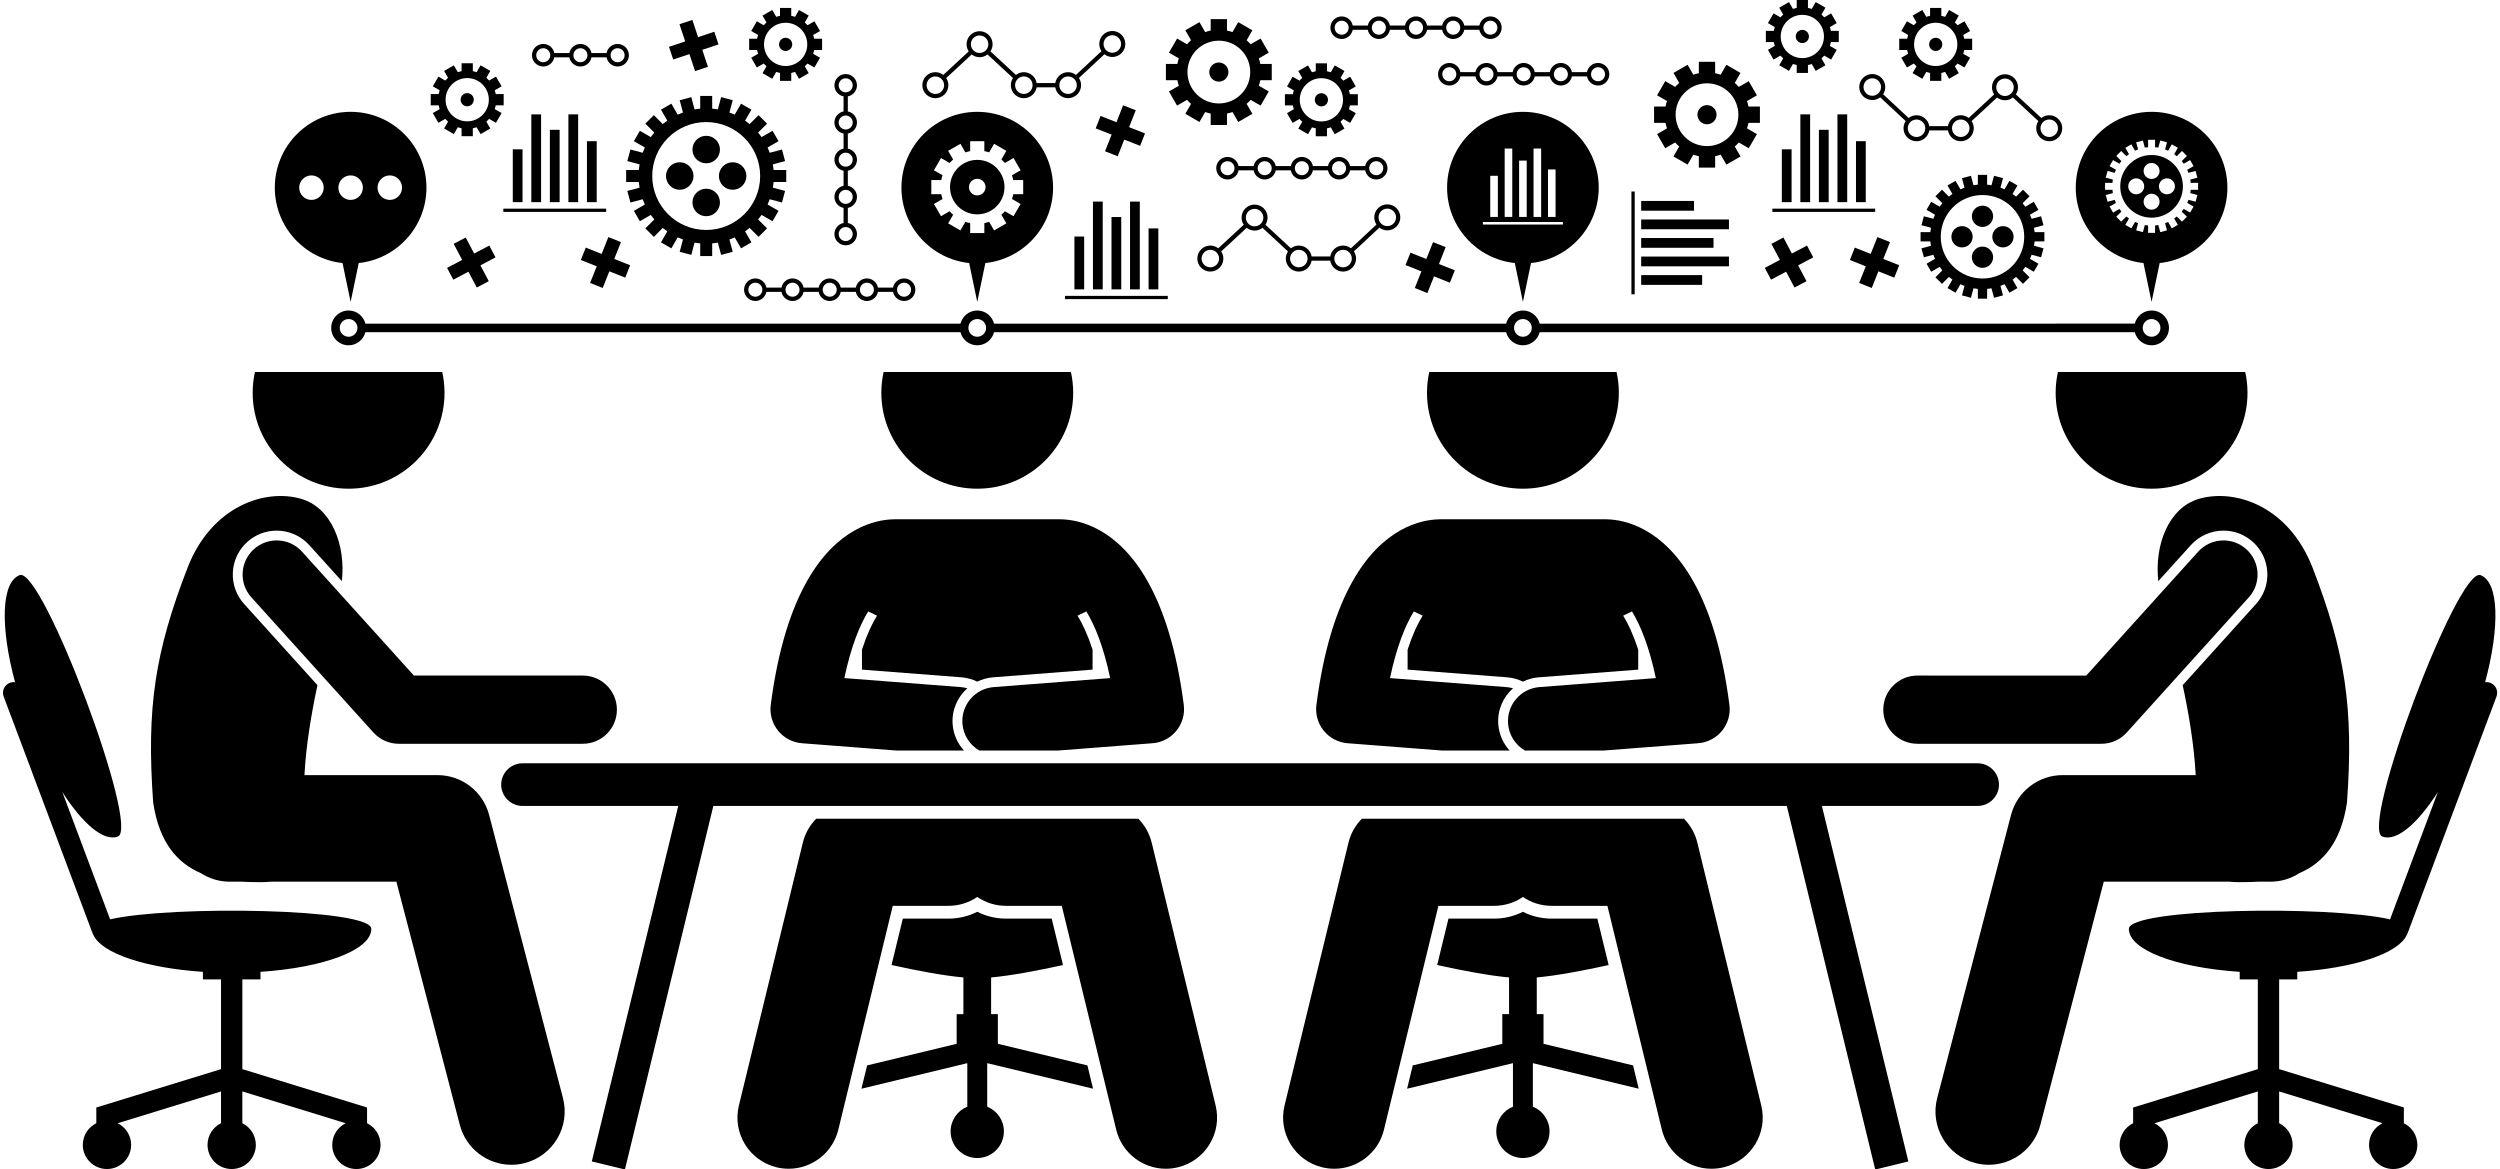 <?xml version="1.0" encoding="UTF-8"?><svg xmlns="http://www.w3.org/2000/svg" xmlns:xlink="http://www.w3.org/1999/xlink" height="274.3" preserveAspectRatio="xMidYMid meet" version="1.0" viewBox="-0.7 0.0 586.4 274.3" width="586.4" zoomAndPan="magnify"><g id="change1_1"><path d="M233.359,244.835v-6.958h-1.583v-8.607c4.708-0.422,10.92-1.601,16.859-2.914l-2.647-10.884h-10.712 c-2.365,0-4.666-0.55-6.75-1.604c-2.084,1.054-4.385,1.604-6.75,1.604h-10.712l-2.647,10.884 c5.939,1.313,12.151,2.492,16.859,2.914v8.607h-1.583v6.958l-21.004,5.07l-1.329,5.464l24.832-5.994v10.207 c-2.295,0.925-3.916,3.169-3.916,5.795c0,3.451,2.798,6.25,6.25,6.25s6.25-2.799,6.25-6.25c0-2.625-1.621-4.87-3.916-5.795v-10.207 l24.832,5.994l-1.329-5.464L233.359,244.835z" fill="inherit"/><path d="M187.616,197.637l-15,61.666c-1.566,6.439,2.384,12.93,8.824,14.496c0.953,0.231,1.906,0.343,2.846,0.343 c5.406,0,10.315-3.681,11.65-9.167l12.771-52.502h13.069c2.503,0,4.827-0.769,6.75-2.08c1.923,1.312,4.247,2.08,6.75,2.08h13.069 l12.771,52.502c1.335,5.487,6.244,9.167,11.65,9.167c0.939,0,1.894-0.111,2.846-0.343c6.44-1.566,10.391-8.057,8.824-14.496 l-15-61.666c-0.53-2.178-1.642-4.087-3.137-5.597h-75.546C189.258,193.549,188.146,195.459,187.616,197.637z" fill="inherit"/><path d="M181.813,171.402c1.384,1.702,3.405,2.762,5.592,2.931l22.084,1.707h15.91c-1.489-1.641-2.464-3.762-2.646-6.107 c-0.258-3.338,1.121-6.424,3.45-8.492c-0.5-0.141-1.021-0.236-1.558-0.278l-27.297-2.109c1.561-7.403,3.601-12.374,5.593-15.636 l2.067,0.989c-1.149,1.853-2.38,4.447-3.528,7.981v4.678l23.342,1.804c1.328,0.103,2.573,0.462,3.704,1.013 c1.13-0.551,2.376-0.91,3.704-1.013l23.342-1.804v-4.677c-1.148-3.535-2.379-6.13-3.529-7.983l2.067-0.989 c1.992,3.263,4.032,8.233,5.593,15.636l-27.297,2.109c-4.405,0.341-7.7,4.188-7.36,8.593c0.21,2.716,1.758,5.004,3.943,6.284 h18.573l22.084-1.707c2.187-0.169,4.208-1.229,5.592-2.931c1.383-1.701,2.007-3.896,1.726-6.071 c-1.705-13.188-4.803-22.4-8.397-28.832c-3.57-6.391-7.628-10.036-11.296-12.094c-3.74-2.099-7.071-2.553-9.064-2.594 c-0.121-0.006-0.241-0.018-0.364-0.018h-38.635c-0.123,0-0.242,0.013-0.364,0.018c-1.992,0.04-5.323,0.495-9.063,2.593 c-3.668,2.058-7.726,5.703-11.297,12.095c-3.593,6.432-6.692,15.644-8.397,28.832C179.806,167.505,180.43,169.7,181.813,171.402z" fill="inherit"/><path d="M361.347,244.835v-6.958h-1.583v-8.607c4.708-0.422,10.92-1.601,16.859-2.914l-2.647-10.884h-10.712 c-2.365,0-4.666-0.55-6.75-1.604c-2.084,1.054-4.385,1.604-6.75,1.604h-10.712l-2.647,10.884 c5.939,1.313,12.151,2.492,16.859,2.914v8.607h-1.583v6.958l-21.004,5.07l-1.329,5.464l24.832-5.995v10.207 c-2.295,0.925-3.916,3.169-3.916,5.795c0,3.451,2.798,6.25,6.25,6.25c3.452,0,6.25-2.799,6.25-6.25c0-2.625-1.621-4.87-3.916-5.795 v-10.207l24.832,5.994l-1.329-5.464L361.347,244.835z" fill="inherit"/><path d="M315.603,197.637l-15,61.666c-1.566,6.439,2.384,12.93,8.824,14.496c0.953,0.231,1.906,0.343,2.846,0.343 c5.406,0,10.315-3.681,11.65-9.167l12.771-52.502h13.069c2.503,0,4.827-0.769,6.75-2.08c1.923,1.312,4.247,2.08,6.75,2.08h13.069 l12.771,52.502c1.335,5.487,6.244,9.167,11.65,9.167c0.939,0,1.894-0.111,2.846-0.343c6.44-1.566,10.391-8.057,8.824-14.496 l-15-61.666c-0.53-2.178-1.642-4.087-3.137-5.597h-75.546C317.245,193.549,316.133,195.459,315.603,197.637z" fill="inherit"/><path d="M309.801,171.402c1.384,1.702,3.405,2.762,5.592,2.931l22.084,1.707h15.91c-1.489-1.641-2.464-3.762-2.646-6.107 c-0.258-3.338,1.121-6.424,3.45-8.492c-0.5-0.141-1.021-0.236-1.558-0.278l-27.297-2.109c1.561-7.403,3.601-12.374,5.593-15.636 l2.067,0.989c-1.149,1.853-2.38,4.447-3.528,7.981v4.678l23.342,1.804c1.328,0.103,2.574,0.462,3.704,1.013 c1.13-0.551,2.376-0.91,3.704-1.013l23.342-1.804v-4.677c-1.148-3.535-2.379-6.13-3.529-7.983l2.067-0.989 c1.992,3.263,4.032,8.233,5.593,15.636l-27.297,2.109c-4.405,0.341-7.7,4.188-7.36,8.593c0.21,2.716,1.758,5.004,3.943,6.284 h18.573l22.084-1.707c2.187-0.169,4.208-1.229,5.592-2.931c1.383-1.701,2.007-3.896,1.726-6.071 c-1.705-13.188-4.803-22.4-8.397-28.832c-3.571-6.391-7.628-10.036-11.296-12.094c-3.74-2.099-7.071-2.553-9.064-2.594 c-0.121-0.006-0.241-0.018-0.364-0.018h-38.635c-0.123,0-0.242,0.013-0.364,0.018c-1.992,0.04-5.323,0.495-9.063,2.593 c-3.668,2.058-7.726,5.703-11.297,12.095c-3.593,6.432-6.692,15.644-8.397,28.832C307.794,167.505,308.418,169.7,309.801,171.402z" fill="inherit"/><path d="M463.18,189.039c2.75,0,5-2.25,5-5v0c0-2.75-2.25-5-5-5H121.859c-2.75,0-5,2.25-5,5v0c0,2.75,2.25,5,5,5h36.535l-0.73,3 l-19.555,80.388l7.773,1.891l20.014-82.278l0.73-3h251.785l0.73,3l20.014,82.278l7.773-1.891l-19.554-80.388l-0.73-3H463.18z" fill="inherit"/><path d="M46.394,204.797c1.956,1.269,4.284,2.013,6.789,2.013h2.919c0.556,0.033,1.109,0.057,1.655,0.074 c1.914,0.06,3.605,0.071,5.085-0.074h29.433l14.882,57.055c1.467,5.623,6.536,9.348,12.087,9.348c1.045,0,2.106-0.132,3.164-0.408 c6.68-1.742,10.683-8.57,8.94-15.25l-17.319-66.4c-1.437-5.504-6.407-9.345-12.096-9.345H70.711 c0.385-7.076,1.597-14.276,3.053-21.096L56.56,141.667c-1.844-2.042-2.783-4.679-2.643-7.427c0.14-2.748,1.341-5.276,3.382-7.12 c1.897-1.713,4.348-2.656,6.902-2.656c2.91,0,5.696,1.238,7.646,3.396l7.64,8.459c0.95-8.514-2.446-17.207-9.458-19.286 c-8.435-2.503-21.002,1.584-26.678,15.99c-7.687,19.854-9.727,32.908-8.123,55.215C36.662,197.867,41.104,202.534,46.394,204.797z" fill="inherit"/><path d="M58.842,128.826c-3.278,2.961-3.536,8.021-0.574,11.299l28.629,31.697c1.517,1.679,3.674,2.638,5.937,2.638H136 c4.418,0,8-3.582,8-8s-3.582-8-8-8H96.387L70.14,129.4C67.18,126.123,62.121,125.865,58.842,128.826z" fill="inherit"/><path d="M1.622,160.157c-1.293,0.485-1.947,1.927-1.462,3.219l20.857,55.546c0.058,0.153,0.132,0.294,0.215,0.428 c1.957,4.289,12.312,7.725,25.66,8.604v1.77h4.25v21.053l-29.25,9v3.684c-1.874,0.924-3.167,2.849-3.167,5.08 c0,3.13,2.537,5.667,5.667,5.667s5.667-2.537,5.667-5.667c0-2.227-1.287-4.148-3.155-5.074l24.239-7.458v7.453 c-1.874,0.924-3.167,2.849-3.167,5.08c0,3.13,2.537,5.667,5.667,5.667s5.667-2.537,5.667-5.667c0-2.231-1.293-4.155-3.167-5.08 v-7.453l24.239,7.458c-1.868,0.927-3.155,2.848-3.155,5.074c0,3.13,2.537,5.667,5.667,5.667s5.667-2.537,5.667-5.667 c0-2.231-1.293-4.155-3.167-5.08v-3.684l-29.25-9v-21.053h4.25v-1.77c14.848-0.979,26-5.119,26-10.08 c0-4.807-46.769-5.552-61.266-2.235l-11.21-29.855c4.78,7.457,9.706,11.686,13.023,10.44c5.326-2-17.7-63.319-23.025-61.32 c-4.341,1.63-4.586,12.128-1.086,25.124C2.433,159.978,2.021,160.007,1.622,160.157z" fill="inherit"/><path d="M520.837,124.463c2.555,0,5.005,0.943,6.902,2.656c2.041,1.844,3.242,4.373,3.382,7.12 c0.141,2.748-0.799,5.386-2.643,7.427l-17.204,19.047c1.456,6.82,2.667,14.021,3.053,21.096h-31.222 c-5.688,0-10.659,3.841-12.096,9.345l-17.319,66.4c-1.742,6.68,2.261,13.508,8.94,15.25c1.059,0.276,2.119,0.408,3.164,0.408 c5.551,0,10.62-3.726,12.087-9.348l14.882-57.055h29.434c1.481,0.145,3.171,0.135,5.085,0.074c0.546-0.017,1.098-0.041,1.655-0.074 h2.918c2.505,0,4.833-0.744,6.789-2.013c5.29-2.262,9.732-6.929,11.167-16.56c1.604-22.307-0.436-35.361-8.123-55.215 c-5.676-14.406-18.243-18.493-26.678-15.99c-7.012,2.08-10.408,10.772-9.458,19.286l7.64-8.459 C515.141,125.701,517.927,124.463,520.837,124.463z" fill="inherit"/><path d="M492.207,174.46c2.263,0,4.42-0.958,5.937-2.638l28.629-31.697c2.962-3.279,2.704-8.338-0.574-11.299 c-3.279-2.961-8.339-2.703-11.299,0.575l-26.247,29.06H449.04c-4.418,0-8,3.582-8,8s3.582,8,8,8H492.207z" fill="inherit"/><path d="M558.1,196.226c3.317,1.246,8.243-2.983,13.022-10.44l-11.21,29.854c-14.497-3.317-61.266-2.572-61.266,2.235 c0,4.961,11.152,9.102,26,10.08v1.77h4.25v21.053l-29.25,9v3.684c-1.874,0.924-3.167,2.849-3.167,5.079 c0,3.13,2.537,5.667,5.667,5.667c3.13,0,5.667-2.537,5.667-5.667c0-2.227-1.287-4.148-3.155-5.074l24.238-7.458v7.453 c-1.874,0.924-3.167,2.849-3.167,5.079c0,3.13,2.537,5.667,5.667,5.667c3.13,0,5.667-2.537,5.667-5.667 c0-2.231-1.292-4.155-3.167-5.08v-7.453l24.239,7.458c-1.868,0.927-3.155,2.848-3.155,5.074c0,3.13,2.537,5.667,5.667,5.667 c3.13,0,5.667-2.537,5.667-5.667c0-2.231-1.292-4.155-3.167-5.08v-3.684l-29.25-9v-21.053h4.25v-1.77 c13.349-0.88,23.704-4.316,25.66-8.605c0.082-0.134,0.157-0.275,0.214-0.427l20.857-55.546c0.485-1.292-0.169-2.734-1.462-3.219 c-0.4-0.15-0.811-0.18-1.206-0.127c3.5-12.996,3.255-23.494-1.086-25.124C575.799,132.907,552.774,194.226,558.1,196.226z" fill="inherit"/><path d="M81.066,114.631c12.428,0,22.5-10.073,22.5-22.5c0-1.674-0.188-3.304-0.536-4.874H59.102 c-0.347,1.57-0.536,3.199-0.536,4.874C58.566,104.558,68.64,114.631,81.066,114.631z" fill="inherit"/><path d="M206.026,92.131c0,12.427,10.074,22.5,22.5,22.5c12.428,0,22.5-10.073,22.5-22.5c0-1.674-0.188-3.304-0.536-4.874h-43.929 C206.214,88.828,206.026,90.457,206.026,92.131z" fill="inherit"/><path d="M334.014,92.131c0,12.427,10.074,22.5,22.5,22.5c12.428,0,22.5-10.073,22.5-22.5c0-1.674-0.188-3.304-0.536-4.874h-43.929 C334.202,88.828,334.014,90.457,334.014,92.131z" fill="inherit"/><path d="M481.474,92.131c0,12.427,10.074,22.5,22.5,22.5c12.428,0,22.5-10.073,22.5-22.5c0-1.674-0.188-3.304-0.536-4.874h-43.929 C481.662,88.828,481.474,90.457,481.474,92.131z" fill="inherit"/><path d="M275.813,20.111l-2.329,1.344l1.913,3.314l2.331-1.346c0.294,0.336,0.609,0.652,0.946,0.946l-1.346,2.331l3.314,1.913 l1.344-2.329c0.42,0.144,0.85,0.265,1.293,0.351v2.684h3.826v-2.684c0.443-0.087,0.873-0.208,1.293-0.351l1.344,2.329l3.314-1.913 l-1.346-2.331c0.336-0.294,0.652-0.609,0.946-0.946l2.331,1.346l1.913-3.314l-2.329-1.344c0.144-0.42,0.265-0.85,0.351-1.293h2.684 v-3.826h-2.684c-0.087-0.443-0.208-0.873-0.351-1.293l2.329-1.344l-1.913-3.314l-2.331,1.346c-0.294-0.336-0.609-0.652-0.946-0.946 l1.346-2.331l-3.314-1.913l-1.344,2.329c-0.42-0.144-0.85-0.265-1.293-0.351V4.49h-3.826v2.684 c-0.443,0.087-0.873,0.208-1.293,0.351l-1.344-2.329l-3.314,1.913l1.346,2.331c-0.336,0.294-0.652,0.609-0.946,0.946l-2.331-1.346 l-1.913,3.314l2.329,1.344c-0.144,0.42-0.265,0.85-0.351,1.293h-2.684v3.826h2.684C275.548,19.262,275.669,19.691,275.813,20.111z M285.193,9.543c4.066,0,7.362,3.296,7.362,7.362s-3.296,7.362-7.362,7.362s-7.362-3.296-7.362-7.362S281.127,9.543,285.193,9.543z" fill="inherit"/><circle cx="285.193" cy="16.905" fill="inherit" r="2.246"/><path d="M390.313,30.111l-2.329,1.344l1.913,3.314l2.331-1.346c0.294,0.336,0.609,0.652,0.946,0.946l-1.346,2.331l3.314,1.913 l1.344-2.329c0.42,0.144,0.85,0.265,1.293,0.351v2.684h3.826v-2.684c0.443-0.087,0.873-0.208,1.293-0.351l1.344,2.329l3.314-1.913 l-1.346-2.331c0.336-0.294,0.652-0.609,0.946-0.946l2.331,1.346l1.913-3.314l-2.329-1.344c0.144-0.42,0.265-0.85,0.351-1.293h2.684 v-3.826h-2.684c-0.087-0.443-0.208-0.873-0.351-1.293l2.329-1.344l-1.913-3.314l-2.331,1.346c-0.294-0.336-0.609-0.652-0.946-0.946 l1.346-2.331l-3.314-1.913l-1.344,2.329c-0.42-0.144-0.85-0.265-1.293-0.351V14.49h-3.826v2.684 c-0.443,0.087-0.873,0.208-1.293,0.351l-1.344-2.329l-3.314,1.913l1.346,2.331c-0.336,0.294-0.652,0.609-0.946,0.946l-2.331-1.346 l-1.913,3.314l2.329,1.344c-0.144,0.42-0.265,0.85-0.351,1.293h-2.684v3.826h2.684C390.048,29.262,390.169,29.691,390.313,30.111z M399.693,19.543c4.066,0,7.362,3.296,7.362,7.362s-3.296,7.362-7.362,7.362s-7.362-3.296-7.362-7.362 S395.627,19.543,399.693,19.543z" fill="inherit"/><circle cx="399.693" cy="26.905" fill="inherit" r="2.246"/><path d="M302.781,25.619l-1.605,0.926l1.318,2.283l1.606-0.927c0.203,0.232,0.42,0.449,0.652,0.652l-0.927,1.606l2.283,1.318 l0.926-1.605c0.289,0.099,0.586,0.182,0.891,0.242v1.849h2.637v-1.849c0.305-0.06,0.602-0.143,0.891-0.242l0.926,1.605l2.283-1.318 l-0.927-1.606c0.232-0.202,0.449-0.42,0.652-0.652l1.606,0.927l1.318-2.283l-1.604-0.926c0.099-0.289,0.182-0.586,0.242-0.891 h1.849v-2.637h-1.849c-0.06-0.305-0.143-0.602-0.242-0.891l1.604-0.926l-1.318-2.283l-1.606,0.927 c-0.202-0.232-0.42-0.449-0.652-0.652l0.927-1.606l-2.283-1.318l-0.926,1.605c-0.289-0.099-0.586-0.182-0.891-0.242v-1.849h-2.637 v1.849c-0.305,0.06-0.602,0.143-0.891,0.242l-0.926-1.605l-2.283,1.318l0.927,1.606c-0.232,0.203-0.449,0.42-0.652,0.652 l-1.606-0.927l-1.318,2.283l1.605,0.926c-0.099,0.289-0.182,0.586-0.242,0.891h-1.849v2.637h1.849 C302.598,25.034,302.682,25.33,302.781,25.619z M309.244,18.337c2.802,0,5.073,2.271,5.073,5.073c0,2.802-2.271,5.073-5.073,5.073 c-2.802,0-5.073-2.271-5.073-5.073C304.171,20.609,306.442,18.337,309.244,18.337z" fill="inherit"/><circle cx="309.244" cy="23.41" fill="inherit" r="1.548"/><path d="M102.425,25.597l-1.605,0.926l1.318,2.283l1.606-0.927c0.203,0.232,0.42,0.449,0.652,0.652l-0.927,1.606l2.283,1.318 l0.926-1.605c0.289,0.099,0.586,0.182,0.891,0.242v1.849h2.637v-1.849c0.305-0.06,0.602-0.143,0.891-0.242l0.926,1.605l2.283-1.318 l-0.927-1.606c0.232-0.202,0.449-0.42,0.652-0.652l1.606,0.927l1.318-2.283l-1.605-0.926c0.099-0.289,0.182-0.586,0.242-0.891 h1.849V22.07h-1.849c-0.06-0.305-0.143-0.602-0.242-0.891l1.605-0.926l-1.318-2.283l-1.606,0.927 c-0.202-0.232-0.42-0.449-0.652-0.652l0.927-1.606l-2.283-1.318l-0.926,1.605c-0.289-0.099-0.586-0.182-0.891-0.242v-1.849h-2.637 v1.849c-0.305,0.06-0.602,0.143-0.891,0.242l-0.926-1.605l-2.283,1.318l0.927,1.606c-0.232,0.202-0.449,0.42-0.652,0.652 l-1.606-0.927l-1.318,2.283l1.605,0.926c-0.099,0.289-0.182,0.586-0.242,0.891h-1.849v2.637h1.849 C102.243,25.012,102.326,25.308,102.425,25.597z M108.888,18.315c2.802,0,5.073,2.271,5.073,5.073c0,2.802-2.271,5.073-5.073,5.073 c-2.802,0-5.073-2.271-5.073-5.073C103.816,20.586,106.087,18.315,108.888,18.315z" fill="inherit"/><circle cx="108.888" cy="23.388" fill="inherit" r="1.548"/><path d="M147.172,35.067l-0.728,2.717l2.871,0.769c-0.076,0.437-0.141,0.878-0.18,1.326h-2.966v2.813h2.966 c0.039,0.449,0.104,0.889,0.18,1.326l-2.871,0.769l0.728,2.717l2.871-0.769c0.154,0.421,0.323,0.833,0.511,1.236l-2.573,1.486 l1.406,2.436l2.57-1.484c0.257,0.366,0.524,0.724,0.811,1.066l-2.095,2.095l1.989,1.989l2.095-2.095 c0.342,0.287,0.7,0.554,1.066,0.811l-1.484,2.57l2.436,1.406l1.486-2.573c0.403,0.188,0.816,0.357,1.236,0.511l-0.769,2.871 l2.717,0.728l0.769-2.871c0.437,0.076,0.878,0.141,1.326,0.18v2.966h2.813v-2.966c0.449-0.039,0.889-0.104,1.326-0.18l0.769,2.871 l2.717-0.728l-0.769-2.871c0.421-0.154,0.833-0.323,1.236-0.511l1.486,2.573l2.436-1.406l-1.484-2.57 c0.366-0.257,0.724-0.524,1.066-0.811l2.095,2.095l1.989-1.989l-2.095-2.095c0.287-0.342,0.554-0.7,0.811-1.066l2.57,1.484 l1.406-2.436l-2.573-1.486c0.188-0.403,0.357-0.815,0.511-1.236l2.871,0.769l0.728-2.717l-2.871-0.769 c0.076-0.437,0.141-0.878,0.18-1.326h2.966v-2.813h-2.966c-0.039-0.449-0.104-0.889-0.18-1.326l2.871-0.769l-0.728-2.717 l-2.871,0.769c-0.154-0.421-0.323-0.833-0.511-1.236l2.573-1.486l-1.406-2.436l-2.57,1.484c-0.257-0.366-0.524-0.724-0.811-1.066 l2.095-2.095l-1.989-1.989l-2.095,2.095c-0.342-0.287-0.7-0.554-1.066-0.811l1.484-2.57l-2.436-1.406l-1.486,2.573 c-0.403-0.188-0.815-0.357-1.236-0.511l0.769-2.871l-2.717-0.728l-0.769,2.871c-0.437-0.076-0.878-0.141-1.326-0.18v-2.966h-2.813 v2.966c-0.449,0.039-0.889,0.104-1.326,0.18l-0.769-2.871l-2.717,0.728l0.769,2.871c-0.421,0.154-0.833,0.323-1.236,0.511 l-1.486-2.573l-2.436,1.406l1.484,2.57c-0.366,0.257-0.724,0.524-1.066,0.811l-2.095-2.095l-1.989,1.989l2.095,2.095 c-0.287,0.342-0.554,0.7-0.811,1.066l-2.57-1.484l-1.406,2.436l2.573,1.486c-0.188,0.403-0.357,0.816-0.511,1.236L147.172,35.067z M164.946,28.629c6.99,0,12.656,5.666,12.656,12.656s-5.666,12.656-12.656,12.656s-12.656-5.666-12.656-12.656 S157.956,28.629,164.946,28.629z" fill="inherit"/><circle cx="164.946" cy="35.081" fill="inherit" r="3.226"/><circle cx="164.946" cy="47.489" fill="inherit" r="3.226"/><circle cx="158.742" cy="41.285" fill="inherit" r="3.226"/><circle cx="171.15" cy="41.285" fill="inherit" r="3.226"/><path d="M449.787,54.449v2.176h2.295c0.031,0.347,0.081,0.688,0.139,1.026l-2.221,0.595l0.563,2.102l2.221-0.595 c0.119,0.326,0.25,0.644,0.395,0.956l-1.99,1.149l1.088,1.884l1.988-1.148c0.199,0.283,0.406,0.56,0.627,0.825l-1.62,1.62 l1.538,1.538l1.62-1.62c0.265,0.222,0.542,0.428,0.825,0.627l-1.148,1.988l1.884,1.088l1.149-1.99 c0.312,0.145,0.631,0.276,0.956,0.395l-0.595,2.221l2.102,0.563l0.595-2.221c0.338,0.059,0.679,0.109,1.026,0.139v2.295h2.176 v-2.295c0.347-0.031,0.688-0.081,1.026-0.139l0.595,2.221l2.102-0.563l-0.595-2.221c0.325-0.119,0.644-0.25,0.956-0.395l1.149,1.99 l1.884-1.088l-1.148-1.988c0.283-0.199,0.56-0.406,0.825-0.627l1.62,1.62l1.538-1.538l-1.62-1.62 c0.222-0.265,0.428-0.542,0.627-0.825l1.988,1.148l1.088-1.884l-1.99-1.149c0.145-0.312,0.276-0.631,0.395-0.956l2.221,0.595 l0.563-2.102l-2.221-0.595c0.059-0.338,0.109-0.679,0.139-1.026h2.295v-2.176h-2.295c-0.031-0.347-0.081-0.688-0.139-1.026 l2.221-0.595l-0.563-2.102l-2.221,0.595c-0.119-0.326-0.25-0.644-0.395-0.956l1.99-1.149l-1.088-1.884l-1.988,1.148 c-0.199-0.283-0.406-0.56-0.627-0.825l1.62-1.62l-1.538-1.538l-1.62,1.62c-0.265-0.222-0.542-0.428-0.825-0.627l1.148-1.988 l-1.884-1.088l-1.149,1.991c-0.312-0.145-0.631-0.276-0.956-0.395l0.595-2.221l-2.102-0.563l-0.595,2.221 c-0.338-0.059-0.679-0.109-1.026-0.139v-2.295h-2.176v2.295c-0.347,0.031-0.688,0.081-1.026,0.139l-0.595-2.221l-2.102,0.563 l0.595,2.221c-0.325,0.119-0.644,0.25-0.956,0.395l-1.149-1.991l-1.884,1.088l1.148,1.988c-0.283,0.199-0.56,0.406-0.825,0.627 l-1.62-1.62l-1.538,1.538l1.62,1.62c-0.222,0.265-0.428,0.542-0.627,0.825l-1.988-1.148l-1.088,1.884l1.99,1.149 c-0.145,0.312-0.276,0.631-0.395,0.956l-2.221-0.595l-0.563,2.102l2.221,0.595c-0.059,0.338-0.109,0.679-0.139,1.026H449.787z M464.313,45.746c5.407,0,9.79,4.383,9.79,9.79s-4.383,9.79-9.79,9.79s-9.79-4.383-9.79-9.79S458.906,45.746,464.313,45.746z" fill="inherit"/><circle cx="464.313" cy="50.737" fill="inherit" r="2.496"/><circle cx="464.313" cy="60.336" fill="inherit" r="2.496"/><circle cx="459.514" cy="55.537" fill="inherit" r="2.496"/><circle cx="469.112" cy="55.537" fill="inherit" r="2.496"/><path d="M283.197,57.597c-1.683,0-3.052,1.369-3.052,3.052s1.369,3.052,3.052,3.052s3.052-1.369,3.052-3.052 c0-0.619-0.188-1.195-0.506-1.676l5.973-5.532c0.516,0.4,1.156,0.649,1.859,0.649s1.342-0.248,1.858-0.649l5.972,5.532 c-0.318,0.482-0.506,1.057-0.506,1.676c0,1.683,1.368,3.052,3.051,3.052c1.511,0,2.761-1.107,3.001-2.552h4.375 c0.241,1.444,1.49,2.552,3.001,2.552c1.683,0,3.052-1.369,3.052-3.052c0-0.622-0.189-1.201-0.51-1.684l5.983-5.572 c0.515,0.397,1.153,0.643,1.852,0.643c1.683,0,3.052-1.369,3.052-3.052s-1.369-3.052-3.052-3.052s-3.052,1.369-3.052,3.052 c0,0.622,0.189,1.201,0.51,1.684l-5.983,5.573c-0.515-0.398-1.153-0.644-1.852-0.644c-1.511,0-2.761,1.107-3.001,2.552h-4.375 c-0.241-1.444-1.49-2.552-3.001-2.552c-0.702,0-1.342,0.248-1.858,0.649l-5.972-5.532c0.318-0.482,0.506-1.057,0.506-1.676 c0-1.683-1.369-3.051-3.052-3.051s-3.052,1.369-3.052,3.051c0,0.619,0.188,1.194,0.506,1.676l-5.973,5.532 C284.54,57.845,283.9,57.597,283.197,57.597z M285.249,60.649c0,1.131-0.921,2.052-2.052,2.052s-2.052-0.92-2.052-2.052 s0.921-2.052,2.052-2.052S285.249,59.517,285.249,60.649z M291.523,51.037c0-1.131,0.921-2.051,2.052-2.051s2.052,0.92,2.052,2.051 c0,1.131-0.921,2.052-2.052,2.052S291.523,52.169,291.523,51.037z M303.95,58.597c1.131,0,2.052,0.92,2.052,2.052 s-0.921,2.052-2.052,2.052s-2.051-0.92-2.051-2.052S302.819,58.597,303.95,58.597z M312.275,60.649 c0-1.131,0.921-2.052,2.052-2.052s2.052,0.92,2.052,2.052s-0.921,2.052-2.052,2.052S312.275,61.78,312.275,60.649z M322.652,50.984 c0-1.131,0.921-2.052,2.052-2.052s2.052,0.92,2.052,2.052s-0.921,2.052-2.052,2.052S322.652,52.115,322.652,50.984z" fill="inherit"/><path d="M295.944,36.81c-1.287,0-2.359,0.925-2.594,2.145h-3.534c-0.235-1.22-1.307-2.145-2.594-2.145 c-1.458,0-2.645,1.187-2.645,2.645c0,1.458,1.187,2.645,2.645,2.645c1.287,0,2.359-0.925,2.594-2.145h3.534 c0.235,1.219,1.307,2.145,2.594,2.145s2.359-0.925,2.594-2.145h3.533c0.235,1.219,1.307,2.145,2.595,2.145 c1.287,0,2.359-0.925,2.594-2.145h3.533c0.235,1.219,1.307,2.145,2.594,2.145s2.359-0.925,2.594-2.145h3.534 c0.235,1.219,1.307,2.145,2.594,2.145c1.458,0,2.645-1.187,2.645-2.645c0-1.458-1.187-2.645-2.645-2.645 c-1.287,0-2.359,0.925-2.594,2.145h-3.534c-0.235-1.22-1.307-2.145-2.594-2.145s-2.359,0.925-2.594,2.145h-3.533 c-0.235-1.22-1.307-2.145-2.594-2.145c-1.288,0-2.36,0.925-2.595,2.145h-3.533C298.304,37.735,297.231,36.81,295.944,36.81z M297.589,39.455c0,0.907-0.737,1.645-1.645,1.645s-1.645-0.738-1.645-1.645c0-0.907,0.737-1.645,1.645-1.645 S297.589,38.547,297.589,39.455z M288.867,39.455c0,0.907-0.737,1.645-1.645,1.645s-1.645-0.738-1.645-1.645 c0-0.907,0.737-1.645,1.645-1.645S288.867,38.547,288.867,39.455z M303.021,39.455c0-0.907,0.738-1.645,1.646-1.645 s1.645,0.738,1.645,1.645c0,0.907-0.737,1.645-1.645,1.645S303.021,40.361,303.021,39.455z M311.742,39.455 c0-0.907,0.737-1.645,1.645-1.645s1.645,0.738,1.645,1.645c0,0.907-0.737,1.645-1.645,1.645S311.742,40.361,311.742,39.455z M320.464,39.455c0-0.907,0.737-1.645,1.645-1.645s1.645,0.738,1.645,1.645c0,0.907-0.737,1.645-1.645,1.645 S320.464,40.361,320.464,39.455z" fill="inherit"/><path d="M157.205 13.956L161.009 12.691 162.335 16.676 165.357 15.671 164.031 11.686 167.834 10.421 166.846 7.451 163.043 8.716 161.7 4.678 158.679 5.683 160.022 9.721 156.218 10.986z" fill="inherit"/><path d="M262.736 24.703L261.181 28.665 257.449 27.199 256.305 30.112 260.037 31.578 258.501 35.487 261.465 36.651 263.001 32.742 266.731 34.207 267.875 31.294 264.145 29.829 265.701 25.867z" fill="inherit"/><path d="M141.995 55.605L140.423 59.56 136.697 58.079 135.541 60.987 139.266 62.468 137.715 66.371 140.674 67.548 142.226 63.645 145.95 65.126 147.106 62.217 143.382 60.737 144.954 56.782z" fill="inherit"/><path d="M335.434 56.794L333.861 60.749 330.136 59.268 328.98 62.176 332.705 63.657 331.153 67.56 334.113 68.737 335.664 64.834 339.389 66.314 340.545 63.406 336.821 61.925 338.393 57.971z" fill="inherit"/><path d="M105.628 65.603L109.172 63.729 111.135 67.441 113.95 65.952 111.987 62.24 115.529 60.366 114.066 57.599 110.523 59.473 108.534 55.711 105.719 57.2 107.708 60.962 104.164 62.836z" fill="inherit"/><path d="M119.579 35.025H121.867V47.416H119.579z" fill="inherit"/><path d="M123.928 26.828H126.216V47.417H123.928z" fill="inherit"/><path d="M128.277 30.45H130.565V47.416H128.277z" fill="inherit"/><path d="M132.625 26.828H134.913V47.417H132.625z" fill="inherit"/><path d="M136.974 33.119H139.262V47.417H136.974z" fill="inherit"/><path d="M117.363 48.941H141.478V49.704H117.363z" fill="inherit"/><path d="M415.592,10.764l-1.604,0.926l1.318,2.283l1.606-0.927c0.202,0.232,0.42,0.449,0.652,0.652l-0.927,1.606l2.283,1.318 l0.926-1.605c0.29,0.099,0.586,0.182,0.891,0.242v1.849h2.636V15.26c0.305-0.06,0.602-0.143,0.891-0.242l0.926,1.605l2.283-1.318 l-0.927-1.606c0.232-0.202,0.449-0.42,0.652-0.652l1.606,0.927l1.318-2.283l-1.604-0.926c0.099-0.289,0.182-0.586,0.242-0.891 h1.849V7.236h-1.849c-0.06-0.305-0.143-0.602-0.242-0.891l1.604-0.926l-1.318-2.283l-1.606,0.927 c-0.202-0.232-0.42-0.449-0.652-0.652l0.927-1.606l-2.283-1.318l-0.926,1.605c-0.289-0.099-0.586-0.182-0.891-0.242V0h-2.636v1.849 c-0.305,0.06-0.602,0.143-0.891,0.242l-0.926-1.605l-2.283,1.318l0.927,1.606c-0.232,0.202-0.449,0.42-0.652,0.652l-1.606-0.927 l-1.318,2.283l1.604,0.926c-0.099,0.289-0.182,0.586-0.242,0.891H413.5v2.637h1.849C415.41,10.178,415.493,10.475,415.592,10.764z M422.055,3.482c2.802,0,5.073,2.271,5.073,5.073c0,2.802-2.271,5.073-5.073,5.073c-2.802,0-5.073-2.271-5.073-5.073 C416.983,5.753,419.254,3.482,422.055,3.482z" fill="inherit"/><circle cx="422.055" cy="8.555" fill="inherit" r="1.548"/><path d="M435.381 66.371L438.341 67.548 439.892 63.645 443.616 65.126 444.773 62.217 441.049 60.737 442.621 56.782 439.662 55.605 438.089 59.56 434.364 58.079 433.208 60.987 436.933 62.468z" fill="inherit"/><path d="M418.255 63.729L420.218 67.441 423.034 65.952 421.07 62.24 424.613 60.366 423.15 57.599 419.607 59.473 417.617 55.711 414.802 57.2 416.792 60.962 413.248 62.836 414.711 65.603z" fill="inherit"/><path d="M417.246 35.025H419.534V47.416H417.246z" fill="inherit"/><path d="M421.594 26.828H423.882V47.417H421.594z" fill="inherit"/><path d="M425.943 30.45H428.231V47.416H425.943z" fill="inherit"/><path d="M430.292 26.828H432.58V47.417H430.292z" fill="inherit"/><path d="M434.641 33.119H436.929V47.417H434.641z" fill="inherit"/><path d="M415.029 48.941H439.144V49.704H415.029z" fill="inherit"/><path d="M503.974,80.991c2.249,0,4.079-1.83,4.079-4.079s-1.83-4.079-4.079-4.079c-1.902,0-3.491,1.315-3.94,3.079H360.454 c-0.449-1.764-2.038-3.079-3.94-3.079s-3.491,1.315-3.94,3.079H232.466c-0.449-1.764-2.038-3.079-3.94-3.079 s-3.491,1.315-3.94,3.079H85.006c-0.449-1.764-2.038-3.079-3.94-3.079c-2.249,0-4.079,1.83-4.079,4.079s1.83,4.079,4.079,4.079 c1.902,0,3.491-1.315,3.94-3.079h139.579c0.449,1.764,2.038,3.079,3.94,3.079s3.491-1.315,3.94-3.079h120.107 c0.449,1.764,2.038,3.079,3.94,3.079s3.491-1.315,3.94-3.079h139.579C500.483,79.676,502.072,80.991,503.974,80.991z M501.895,76.912c0-1.146,0.933-2.079,2.079-2.079s2.079,0.933,2.079,2.079s-0.933,2.079-2.079,2.079 S501.895,78.058,501.895,76.912z M358.593,76.912c0,1.146-0.933,2.079-2.079,2.079s-2.079-0.933-2.079-2.079 s0.933-2.079,2.079-2.079S358.593,75.765,358.593,76.912z M230.605,76.912c0,1.146-0.933,2.079-2.079,2.079 s-2.079-0.933-2.079-2.079s0.933-2.079,2.079-2.079S230.605,75.765,230.605,76.912z M83.145,76.912 c0,1.146-0.933,2.079-2.079,2.079s-2.079-0.933-2.079-2.079s0.933-2.079,2.079-2.079S83.145,75.765,83.145,76.912z" fill="inherit"/><path d="M79.641,61.698l1.901,9.116l1.902-9.116c8.928-0.949,15.883-8.502,15.883-17.682c0-9.822-7.962-17.784-17.784-17.784 c-9.822,0-17.784,7.962-17.784,17.784C63.758,53.195,70.713,60.749,79.641,61.698z M90.73,41.142c1.588,0,2.875,1.287,2.875,2.875 c0,1.588-1.287,2.875-2.875,2.875c-1.588,0-2.875-1.287-2.875-2.875C87.855,42.429,89.142,41.142,90.73,41.142z M81.543,41.142 c1.588,0,2.875,1.287,2.875,2.875c0,1.588-1.287,2.875-2.875,2.875c-1.588,0-2.875-1.287-2.875-2.875 C78.668,42.429,79.955,41.142,81.543,41.142z M72.355,41.142c1.588,0,2.875,1.287,2.875,2.875c0,1.588-1.287,2.875-2.875,2.875 c-1.588,0-2.875-1.287-2.875-2.875C69.48,42.429,70.767,41.142,72.355,41.142z" fill="inherit"/><path d="M226.624,61.698l1.901,9.116l1.902-9.116c8.927-0.949,15.882-8.502,15.882-17.682c0-9.822-7.962-17.784-17.784-17.784 c-9.822,0-17.784,7.962-17.784,17.784C210.742,53.195,217.696,60.749,226.624,61.698z M217.75,42.229h2.329 c0.075-0.385,0.18-0.758,0.305-1.122l-2.021-1.167l1.661-2.876l2.023,1.168c0.255-0.292,0.529-0.566,0.821-0.821l-1.168-2.023 l2.876-1.661l1.167,2.021c0.365-0.125,0.738-0.23,1.122-0.305v-2.329h3.321v2.329c0.385,0.075,0.758,0.18,1.122,0.305l1.167-2.021 l2.876,1.661l-1.168,2.023c0.292,0.255,0.566,0.529,0.821,0.821l2.023-1.168l1.66,2.876l-2.021,1.167 c0.125,0.364,0.23,0.737,0.305,1.122h2.329v3.321h-2.329c-0.075,0.385-0.18,0.758-0.305,1.122l2.021,1.167l-1.66,2.876 l-2.023-1.168c-0.255,0.292-0.529,0.566-0.821,0.821l1.168,2.023l-2.876,1.661l-1.167-2.021c-0.365,0.125-0.738,0.23-1.122,0.305 v2.329h-3.321v-2.329c-0.385-0.075-0.758-0.18-1.122-0.305l-1.167,2.021l-2.876-1.661l1.168-2.023 c-0.292-0.255-0.566-0.529-0.821-0.821l-2.023,1.168l-1.661-2.876l2.021-1.167c-0.125-0.365-0.23-0.738-0.305-1.122h-2.329V42.229z" fill="inherit"/><path d="M354.612,61.698l1.901,9.116l1.902-9.116c8.928-0.949,15.882-8.502,15.882-17.682c0-9.822-7.962-17.784-17.784-17.784 c-9.822,0-17.784,7.962-17.784,17.784C338.73,53.195,345.684,60.749,354.612,61.698z M362.395,39.746h1.781v11.132h-1.781V39.746z M359.009,34.847h1.781v16.031h-1.781V34.847z M355.623,37.668h1.781v13.21h-1.781V37.668z M352.237,34.847h1.781v16.031h-1.781 V34.847z M348.851,41.23h1.781v9.648h-1.781V41.23z M347.125,52.065h18.777v0.594h-18.777V52.065z" fill="inherit"/><path d="M502.072,61.698l1.901,9.116l1.902-9.116c8.927-0.949,15.882-8.502,15.882-17.682c0-9.822-7.962-17.784-17.784-17.784 c-9.822,0-17.784,7.962-17.784,17.784C486.19,53.195,493.144,60.749,502.072,61.698z M493.066,42.89h1.723 c0.023-0.261,0.061-0.516,0.105-0.77l-1.667-0.447l0.423-1.578l1.668,0.447c0.089-0.244,0.188-0.484,0.297-0.718l-1.495-0.863 l0.817-1.415l1.493,0.862c0.149-0.212,0.305-0.421,0.471-0.619l-1.217-1.217l1.155-1.155l1.217,1.217 c0.199-0.167,0.407-0.322,0.619-0.471l-0.862-1.493l1.415-0.817l0.863,1.495c0.234-0.109,0.474-0.207,0.718-0.297l-0.447-1.668 l1.578-0.423l0.447,1.667c0.254-0.044,0.51-0.082,0.771-0.105v-1.723h1.634v1.723c0.261,0.023,0.516,0.061,0.77,0.105l0.447-1.667 l1.578,0.423l-0.447,1.668c0.245,0.089,0.484,0.188,0.718,0.297l0.863-1.495l1.415,0.817l-0.862,1.493 c0.212,0.15,0.42,0.305,0.619,0.471l1.217-1.217l1.155,1.155l-1.217,1.217c0.167,0.199,0.322,0.407,0.471,0.619l1.493-0.862 l0.817,1.415l-1.495,0.863c0.109,0.234,0.207,0.474,0.297,0.718l1.668-0.447l0.423,1.578l-1.667,0.447 c0.044,0.254,0.082,0.51,0.105,0.77h1.723v1.634h-1.723c-0.023,0.261-0.061,0.516-0.105,0.77l1.667,0.447l-0.423,1.578 l-1.668-0.447c-0.089,0.244-0.188,0.484-0.297,0.718l1.495,0.863l-0.817,1.415l-1.493-0.862c-0.15,0.212-0.305,0.421-0.471,0.619 l1.217,1.217l-1.155,1.155l-1.217-1.217c-0.199,0.166-0.407,0.322-0.619,0.471l0.862,1.493l-1.415,0.817l-0.863-1.495 c-0.234,0.109-0.474,0.207-0.718,0.297l0.447,1.668l-1.578,0.423l-0.447-1.667c-0.254,0.044-0.51,0.082-0.77,0.105v1.723h-1.634 v-1.723c-0.261-0.023-0.516-0.061-0.771-0.105l-0.447,1.667l-1.578-0.423l0.447-1.668c-0.244-0.089-0.484-0.188-0.718-0.297 l-0.863,1.495l-1.415-0.817l0.862-1.493c-0.213-0.15-0.421-0.305-0.619-0.471l-1.217,1.217l-1.155-1.155l1.217-1.217 c-0.166-0.199-0.322-0.407-0.471-0.619l-1.493,0.862l-0.817-1.415l1.495-0.863c-0.109-0.234-0.207-0.474-0.297-0.718l-1.668,0.447 l-0.423-1.578l1.667-0.447c-0.044-0.254-0.082-0.51-0.105-0.77h-1.723V42.89z" fill="inherit"/><path d="M222.136,43.889c0,3.529,2.861,6.389,6.389,6.389c3.529,0,6.389-2.861,6.389-6.389c0-3.529-2.861-6.389-6.389-6.389 C224.997,37.5,222.136,40.361,222.136,43.889z M228.526,41.94c1.076,0,1.949,0.873,1.949,1.949c0,1.077-0.873,1.949-1.949,1.949 c-1.077,0-1.949-0.873-1.949-1.949C226.576,42.813,227.449,41.94,228.526,41.94z" fill="inherit"/><path d="M503.974,51.059c4.06,0,7.352-3.291,7.352-7.352c0-4.06-3.291-7.352-7.352-7.352c-4.06,0-7.352,3.292-7.352,7.352 C496.622,47.767,499.913,51.059,503.974,51.059z M498.496,43.707c0-1.035,0.839-1.874,1.874-1.874c1.035,0,1.874,0.839,1.874,1.874 c0,1.035-0.839,1.874-1.874,1.874C499.335,45.581,498.496,44.742,498.496,43.707z M507.577,41.833c1.035,0,1.874,0.839,1.874,1.874 c0,1.035-0.839,1.874-1.874,1.874c-1.035,0-1.874-0.839-1.874-1.874C505.703,42.672,506.542,41.833,507.577,41.833z M503.974,49.185c-1.035,0-1.874-0.839-1.874-1.874c0-1.035,0.839-1.874,1.874-1.874c1.035,0,1.874,0.839,1.874,1.874 C505.848,48.346,505.009,49.185,503.974,49.185z M503.974,38.229c1.035,0,1.874,0.839,1.874,1.874c0,1.035-0.839,1.874-1.874,1.874 c-1.035,0-1.874-0.839-1.874-1.874C502.1,39.068,502.939,38.229,503.974,38.229z" fill="inherit"/><path d="M191.321,67.455h-3.533c-0.235-1.22-1.307-2.145-2.594-2.145s-2.359,0.925-2.594,2.145h-3.534 c-0.235-1.22-1.307-2.145-2.594-2.145c-1.458,0-2.645,1.187-2.645,2.645c0,1.458,1.187,2.645,2.645,2.645 c1.287,0,2.359-0.925,2.594-2.145h3.534c0.235,1.219,1.307,2.145,2.594,2.145s2.359-0.925,2.594-2.145h3.533 c0.235,1.219,1.307,2.145,2.595,2.145c1.287,0,2.359-0.925,2.594-2.145h3.533c0.235,1.219,1.307,2.145,2.594,2.145 s2.359-0.925,2.594-2.145h3.534c0.235,1.219,1.307,2.145,2.594,2.145c1.458,0,2.645-1.187,2.645-2.645 c0-1.458-1.187-2.645-2.645-2.645c-1.287,0-2.359,0.925-2.594,2.145h-3.534c-0.235-1.22-1.307-2.145-2.594-2.145 s-2.359,0.925-2.594,2.145h-3.533c-0.235-1.22-1.307-2.145-2.594-2.145C192.628,65.31,191.556,66.235,191.321,67.455z M195.561,67.955c0,0.907-0.737,1.645-1.645,1.645s-1.646-0.738-1.646-1.645c0-0.907,0.738-1.645,1.646-1.645 S195.561,67.047,195.561,67.955z M186.839,67.955c0,0.907-0.737,1.645-1.645,1.645s-1.645-0.738-1.645-1.645 c0-0.907,0.737-1.645,1.645-1.645S186.839,67.047,186.839,67.955z M178.117,67.955c0,0.907-0.737,1.645-1.645,1.645 s-1.645-0.738-1.645-1.645c0-0.907,0.737-1.645,1.645-1.645S178.117,67.047,178.117,67.955z M200.992,67.955 c0-0.907,0.737-1.645,1.645-1.645s1.645,0.738,1.645,1.645c0,0.907-0.737,1.645-1.645,1.645S200.992,68.861,200.992,67.955z M209.714,67.955c0-0.907,0.737-1.645,1.645-1.645s1.645,0.738,1.645,1.645c0,0.907-0.737,1.645-1.645,1.645 S209.714,68.861,209.714,67.955z" fill="inherit"/><path d="M126.723,15.599c1.287,0,2.359-0.925,2.594-2.145h3.534c0.235,1.219,1.307,2.145,2.594,2.145s2.359-0.925,2.594-2.145 h3.533c0.235,1.219,1.307,2.145,2.595,2.145c1.458,0,2.645-1.187,2.645-2.645c0-1.458-1.187-2.645-2.645-2.645 c-1.288,0-2.36,0.925-2.595,2.145h-3.533c-0.235-1.22-1.307-2.145-2.594-2.145s-2.359,0.925-2.594,2.145h-3.534 c-0.235-1.22-1.307-2.145-2.594-2.145c-1.458,0-2.645,1.187-2.645,2.645C124.078,14.413,125.265,15.599,126.723,15.599z M128.367,12.955c0,0.907-0.737,1.645-1.645,1.645s-1.645-0.738-1.645-1.645c0-0.907,0.737-1.645,1.645-1.645 S128.367,12.047,128.367,12.955z M133.8,12.955c0-0.907,0.737-1.645,1.645-1.645s1.645,0.738,1.645,1.645 c0,0.907-0.737,1.645-1.645,1.645S133.8,13.861,133.8,12.955z M142.521,12.955c0-0.907,0.738-1.645,1.646-1.645 s1.645,0.738,1.645,1.645c0,0.907-0.737,1.645-1.645,1.645S142.521,13.861,142.521,12.955z" fill="inherit"/><path d="M218.697,23.034c1.683,0,3.052-1.369,3.052-3.052c0-0.619-0.188-1.195-0.506-1.676l5.973-5.532 c0.516,0.4,1.156,0.649,1.859,0.649s1.342-0.248,1.858-0.649l5.972,5.532c-0.318,0.482-0.506,1.057-0.506,1.676 c0,1.683,1.368,3.052,3.051,3.052c1.511,0,2.761-1.107,3.001-2.552h4.375c0.241,1.444,1.49,2.552,3.001,2.552 c1.683,0,3.052-1.369,3.052-3.052c0-0.622-0.189-1.201-0.51-1.684l5.983-5.572c0.515,0.397,1.153,0.643,1.852,0.643 c1.683,0,3.052-1.369,3.052-3.052s-1.369-3.052-3.052-3.052s-3.052,1.369-3.052,3.052c0,0.622,0.189,1.201,0.51,1.684l-5.983,5.573 c-0.515-0.398-1.153-0.644-1.852-0.644c-1.511,0-2.761,1.107-3.001,2.552h-4.375c-0.241-1.444-1.49-2.552-3.001-2.552 c-0.702,0-1.342,0.248-1.858,0.649l-5.972-5.532c0.318-0.482,0.506-1.057,0.506-1.676c0-1.683-1.369-3.052-3.052-3.052 s-3.052,1.369-3.052,3.052c0,0.619,0.188,1.194,0.506,1.676l-5.973,5.532c-0.516-0.4-1.156-0.649-1.859-0.649 c-1.683,0-3.052,1.369-3.052,3.052S217.015,23.034,218.697,23.034z M218.697,17.93c1.131,0,2.052,0.92,2.052,2.052 s-0.921,2.052-2.052,2.052s-2.052-0.92-2.052-2.052S217.566,17.93,218.697,17.93z M227.023,10.371c0-1.131,0.921-2.052,2.052-2.052 s2.052,0.92,2.052,2.052s-0.921,2.052-2.052,2.052S227.023,11.502,227.023,10.371z M239.45,17.93c1.131,0,2.052,0.92,2.052,2.052 s-0.921,2.052-2.052,2.052s-2.051-0.92-2.051-2.052S238.319,17.93,239.45,17.93z M247.775,19.982c0-1.131,0.921-2.052,2.052-2.052 s2.052,0.92,2.052,2.052s-0.921,2.052-2.052,2.052S247.775,21.113,247.775,19.982z M258.152,10.318 c0-1.131,0.921-2.052,2.052-2.052s2.052,0.92,2.052,2.052s-0.921,2.052-2.052,2.052S258.152,11.449,258.152,10.318z" fill="inherit"/><path d="M438.462,23.468c0.7,0,1.337-0.246,1.852-0.643l5.983,5.572c-0.321,0.483-0.51,1.062-0.51,1.684 c0,1.683,1.369,3.052,3.052,3.052c1.511,0,2.761-1.107,3.001-2.552h4.375c0.24,1.444,1.489,2.552,3,2.552 c1.683,0,3.052-1.369,3.052-3.052c0-0.619-0.188-1.194-0.506-1.676l5.973-5.532c0.516,0.4,1.156,0.648,1.858,0.648 s1.342-0.248,1.858-0.648l5.973,5.532c-0.318,0.482-0.506,1.057-0.506,1.676c0,1.683,1.369,3.052,3.052,3.052 s3.052-1.369,3.052-3.052s-1.369-3.052-3.052-3.052c-0.703,0-1.342,0.248-1.859,0.649l-5.973-5.532 c0.318-0.482,0.506-1.057,0.506-1.676c0-1.683-1.369-3.052-3.052-3.052s-3.052,1.369-3.052,3.052c0,0.619,0.188,1.194,0.506,1.676 l-5.973,5.532c-0.516-0.4-1.156-0.649-1.859-0.649c-1.511,0-2.76,1.107-3,2.552h-4.375c-0.241-1.444-1.49-2.552-3.001-2.552 c-0.7,0-1.337,0.246-1.852,0.644l-5.983-5.573c0.321-0.483,0.51-1.061,0.51-1.684c0-1.683-1.369-3.052-3.052-3.052 s-3.052,1.369-3.052,3.052S436.779,23.468,438.462,23.468z M440.514,20.416c0,1.131-0.921,2.052-2.052,2.052 s-2.052-0.92-2.052-2.052s0.921-2.052,2.052-2.052S440.514,19.285,440.514,20.416z M448.839,28.029c1.131,0,2.052,0.92,2.052,2.052 s-0.921,2.052-2.052,2.052s-2.052-0.92-2.052-2.052S447.708,28.029,448.839,28.029z M457.164,30.081 c0-1.131,0.92-2.052,2.051-2.052s2.052,0.92,2.052,2.052s-0.921,2.052-2.052,2.052S457.164,31.212,457.164,30.081z M467.54,20.47 c0-1.131,0.921-2.052,2.052-2.052s2.052,0.92,2.052,2.052c0,1.131-0.921,2.051-2.052,2.051S467.54,21.601,467.54,20.47z M479.969,28.029c1.131,0,2.052,0.92,2.052,2.052s-0.921,2.052-2.052,2.052s-2.052-0.92-2.052-2.052S478.838,28.029,479.969,28.029 z" fill="inherit"/><path d="M251.315 55.484H253.603V67.875H251.315z" fill="inherit"/><path d="M255.664 47.287H257.952V67.876H255.664z" fill="inherit"/><path d="M260.013 50.909H262.301V67.875H260.013z" fill="inherit"/><path d="M264.362 47.287H266.65V67.876H264.362z" fill="inherit"/><path d="M268.71 53.577H270.998V67.875H268.71z" fill="inherit"/><path d="M249.099 69.4H273.214V70.163H249.099z" fill="inherit"/><path d="M384.256 47.133H396.647V49.421H384.256z" fill="inherit"/><path d="M384.256 51.482H404.845V53.77H384.256z" fill="inherit"/><path d="M384.256 55.831H401.223V58.119H384.256z" fill="inherit"/><path d="M384.256 60.18H404.845V62.468H384.256z" fill="inherit"/><path d="M384.256 64.529H398.554V66.817H384.256z" fill="inherit"/><path d="M381.968 44.917H382.731V69.032H381.968z" fill="inherit"/><path d="M195.021,54.898c0,1.458,1.187,2.645,2.646,2.645c1.458,0,2.645-1.187,2.645-2.645c0-1.287-0.925-2.359-2.145-2.594V48.77 c1.219-0.235,2.145-1.307,2.145-2.594s-0.925-2.359-2.145-2.594v-3.533c1.219-0.235,2.145-1.307,2.145-2.594 c0-1.287-0.925-2.36-2.145-2.594v-3.533c1.219-0.235,2.145-1.307,2.145-2.594s-0.925-2.359-2.145-2.594v-3.534 c1.219-0.235,2.145-1.307,2.145-2.594c0-1.458-1.187-2.645-2.645-2.645c-1.459,0-2.646,1.187-2.646,2.645 c0,1.287,0.925,2.359,2.146,2.594v3.534c-1.22,0.235-2.146,1.307-2.146,2.594s0.925,2.359,2.146,2.594v3.533 c-1.22,0.235-2.146,1.307-2.146,2.594c0,1.287,0.925,2.359,2.146,2.594v3.533c-1.22,0.235-2.146,1.307-2.146,2.594 s0.925,2.359,2.146,2.594v3.534C195.946,52.538,195.021,53.611,195.021,54.898z M197.666,56.542c-0.907,0-1.646-0.738-1.646-1.645 s0.738-1.645,1.646-1.645s1.645,0.738,1.645,1.645S198.573,56.542,197.666,56.542z M197.666,44.531 c0.907,0,1.645,0.738,1.645,1.645s-0.737,1.645-1.645,1.645s-1.646-0.738-1.646-1.645S196.759,44.531,197.666,44.531z M197.666,35.81c0.907,0,1.645,0.738,1.645,1.645c0,0.907-0.737,1.645-1.645,1.645s-1.646-0.738-1.646-1.645 C196.021,36.547,196.759,35.81,197.666,35.81z M197.666,27.089c0.907,0,1.645,0.738,1.645,1.645s-0.737,1.645-1.645,1.645 s-1.646-0.738-1.646-1.645S196.759,27.089,197.666,27.089z M199.311,20.011c0,0.907-0.737,1.645-1.645,1.645 s-1.646-0.738-1.646-1.645s0.738-1.645,1.646-1.645S199.311,19.105,199.311,20.011z" fill="inherit"/><path d="M350.567,16.914c-0.235-1.219-1.307-2.145-2.594-2.145s-2.359,0.925-2.594,2.145h-3.534 c-0.235-1.219-1.307-2.145-2.594-2.145c-1.458,0-2.645,1.187-2.645,2.645s1.187,2.645,2.645,2.645c1.287,0,2.359-0.925,2.594-2.145 h3.534c0.235,1.219,1.307,2.145,2.594,2.145s2.359-0.925,2.594-2.145h3.533c0.235,1.219,1.307,2.145,2.595,2.145 c1.287,0,2.359-0.925,2.594-2.145h3.533c0.235,1.219,1.307,2.145,2.594,2.145c1.288,0,2.36-0.925,2.595-2.145h3.533 c0.235,1.219,1.307,2.145,2.594,2.145c1.458,0,2.645-1.187,2.645-2.645s-1.187-2.645-2.645-2.645c-1.287,0-2.359,0.925-2.594,2.145 h-3.533c-0.235-1.219-1.307-2.145-2.595-2.145c-1.287,0-2.359,0.925-2.594,2.145h-3.533c-0.235-1.219-1.307-2.145-2.594-2.145 c-1.288,0-2.36,0.925-2.595,2.145H350.567z M349.617,17.414c0,0.907-0.737,1.645-1.645,1.645s-1.645-0.738-1.645-1.645 s0.737-1.645,1.645-1.645S349.617,16.507,349.617,17.414z M340.896,17.414c0,0.907-0.737,1.645-1.645,1.645 s-1.645-0.738-1.645-1.645s0.737-1.645,1.645-1.645S340.896,16.507,340.896,17.414z M355.049,17.414 c0-0.907,0.738-1.645,1.646-1.645s1.645,0.738,1.645,1.645s-0.737,1.645-1.645,1.645S355.049,18.321,355.049,17.414z M363.771,17.414c0-0.907,0.737-1.645,1.645-1.645s1.646,0.738,1.646,1.645s-0.738,1.645-1.646,1.645 S363.771,18.321,363.771,17.414z M372.492,17.414c0-0.907,0.737-1.645,1.645-1.645s1.645,0.738,1.645,1.645 s-0.737,1.645-1.645,1.645S372.492,18.321,372.492,17.414z" fill="inherit"/><path d="M314.001,9.142c1.287,0,2.359-0.925,2.594-2.145h3.534c0.235,1.219,1.307,2.145,2.594,2.145s2.359-0.925,2.594-2.145h3.533 c0.235,1.219,1.307,2.145,2.595,2.145c1.287,0,2.359-0.925,2.594-2.145h3.533c0.235,1.219,1.307,2.145,2.594,2.145 c1.288,0,2.36-0.925,2.595-2.145h3.533c0.235,1.219,1.307,2.145,2.594,2.145c1.458,0,2.645-1.187,2.645-2.645 c0-1.458-1.187-2.645-2.645-2.645c-1.287,0-2.359,0.925-2.594,2.145h-3.533c-0.235-1.22-1.307-2.145-2.595-2.145 c-1.287,0-2.359,0.925-2.594,2.145h-3.533c-0.235-1.22-1.307-2.145-2.594-2.145c-1.288,0-2.36,0.925-2.595,2.145h-3.533 c-0.235-1.22-1.307-2.145-2.594-2.145s-2.359,0.925-2.594,2.145h-3.534c-0.235-1.22-1.307-2.145-2.594-2.145 c-1.458,0-2.645,1.187-2.645,2.645C311.357,7.956,312.543,9.142,314.001,9.142z M315.646,6.498c0,0.907-0.737,1.645-1.645,1.645 s-1.645-0.738-1.645-1.645c0-0.907,0.737-1.645,1.645-1.645S315.646,5.59,315.646,6.498z M321.078,6.498 c0-0.907,0.737-1.645,1.645-1.645s1.645,0.738,1.645,1.645c0,0.907-0.737,1.645-1.645,1.645S321.078,7.404,321.078,6.498z M329.799,6.498c0-0.907,0.738-1.645,1.646-1.645s1.645,0.738,1.645,1.645c0,0.907-0.737,1.645-1.645,1.645 S329.799,7.404,329.799,6.498z M338.521,6.498c0-0.907,0.737-1.645,1.645-1.645s1.646,0.738,1.646,1.645 c0,0.907-0.738,1.645-1.646,1.645S338.521,7.404,338.521,6.498z M347.242,6.498c0-0.907,0.737-1.645,1.645-1.645 s1.645,0.738,1.645,1.645c0,0.907-0.737,1.645-1.645,1.645S347.242,7.404,347.242,6.498z" fill="inherit"/><path d="M177.114,12.619l-1.605,0.926l1.318,2.283l1.606-0.927c0.202,0.232,0.42,0.449,0.652,0.652l-0.927,1.606l2.283,1.318 l0.926-1.605c0.289,0.099,0.586,0.182,0.891,0.242v1.849h2.637v-1.849c0.305-0.06,0.602-0.143,0.891-0.242l0.926,1.605l2.283-1.318 l-0.927-1.606c0.232-0.202,0.449-0.42,0.652-0.652l1.606,0.927l1.318-2.283l-1.605-0.926c0.099-0.289,0.182-0.586,0.242-0.891 h1.849V9.092h-1.849c-0.06-0.305-0.143-0.602-0.242-0.891l1.605-0.926l-1.318-2.283l-1.606,0.927 c-0.202-0.232-0.42-0.449-0.652-0.652l0.927-1.606l-2.283-1.318l-0.926,1.605c-0.289-0.099-0.586-0.182-0.891-0.242V1.855h-2.637 v1.849c-0.305,0.06-0.602,0.143-0.891,0.242l-0.926-1.605l-2.283,1.318l0.927,1.606c-0.232,0.203-0.449,0.42-0.652,0.652 l-1.606-0.927l-1.318,2.283l1.605,0.926c-0.099,0.289-0.182,0.586-0.242,0.891h-1.849v2.637h1.849 C176.932,12.034,177.015,12.33,177.114,12.619z M183.577,5.337c2.802,0,5.073,2.271,5.073,5.073c0,2.802-2.271,5.073-5.073,5.073 c-2.802,0-5.073-2.271-5.073-5.073C178.505,7.609,180.776,5.337,183.577,5.337z" fill="inherit"/><circle cx="183.577" cy="10.41" fill="inherit" r="1.548"/><path d="M446.875,12.619l-1.605,0.926l1.318,2.283l1.606-0.927c0.203,0.232,0.42,0.449,0.652,0.652l-0.927,1.606l2.283,1.318 l0.926-1.605c0.289,0.099,0.586,0.182,0.891,0.242v1.849h2.637v-1.849c0.305-0.06,0.602-0.143,0.891-0.242l0.926,1.605l2.283-1.318 l-0.927-1.606c0.232-0.202,0.449-0.42,0.652-0.652l1.606,0.927l1.318-2.283l-1.604-0.926c0.099-0.289,0.182-0.586,0.242-0.891 h1.849V9.092h-1.849c-0.06-0.305-0.143-0.602-0.242-0.891l1.604-0.926l-1.318-2.283l-1.606,0.927 c-0.203-0.232-0.42-0.449-0.652-0.652l0.927-1.606l-2.283-1.318l-0.926,1.605c-0.289-0.099-0.586-0.182-0.891-0.242V1.855h-2.637 v1.849c-0.305,0.06-0.602,0.143-0.891,0.242l-0.926-1.605l-2.283,1.318l0.927,1.606c-0.232,0.202-0.449,0.42-0.652,0.652 l-1.606-0.927l-1.318,2.283l1.605,0.926c-0.099,0.289-0.182,0.586-0.242,0.891h-1.849v2.637h1.849 C446.693,12.034,446.776,12.33,446.875,12.619z M453.339,5.337c2.802,0,5.073,2.271,5.073,5.073c0,2.802-2.271,5.073-5.073,5.073 s-5.073-2.271-5.073-5.073C448.266,7.609,450.537,5.337,453.339,5.337z" fill="inherit"/><circle cx="453.339" cy="10.41" fill="inherit" r="1.548"/></g></svg>